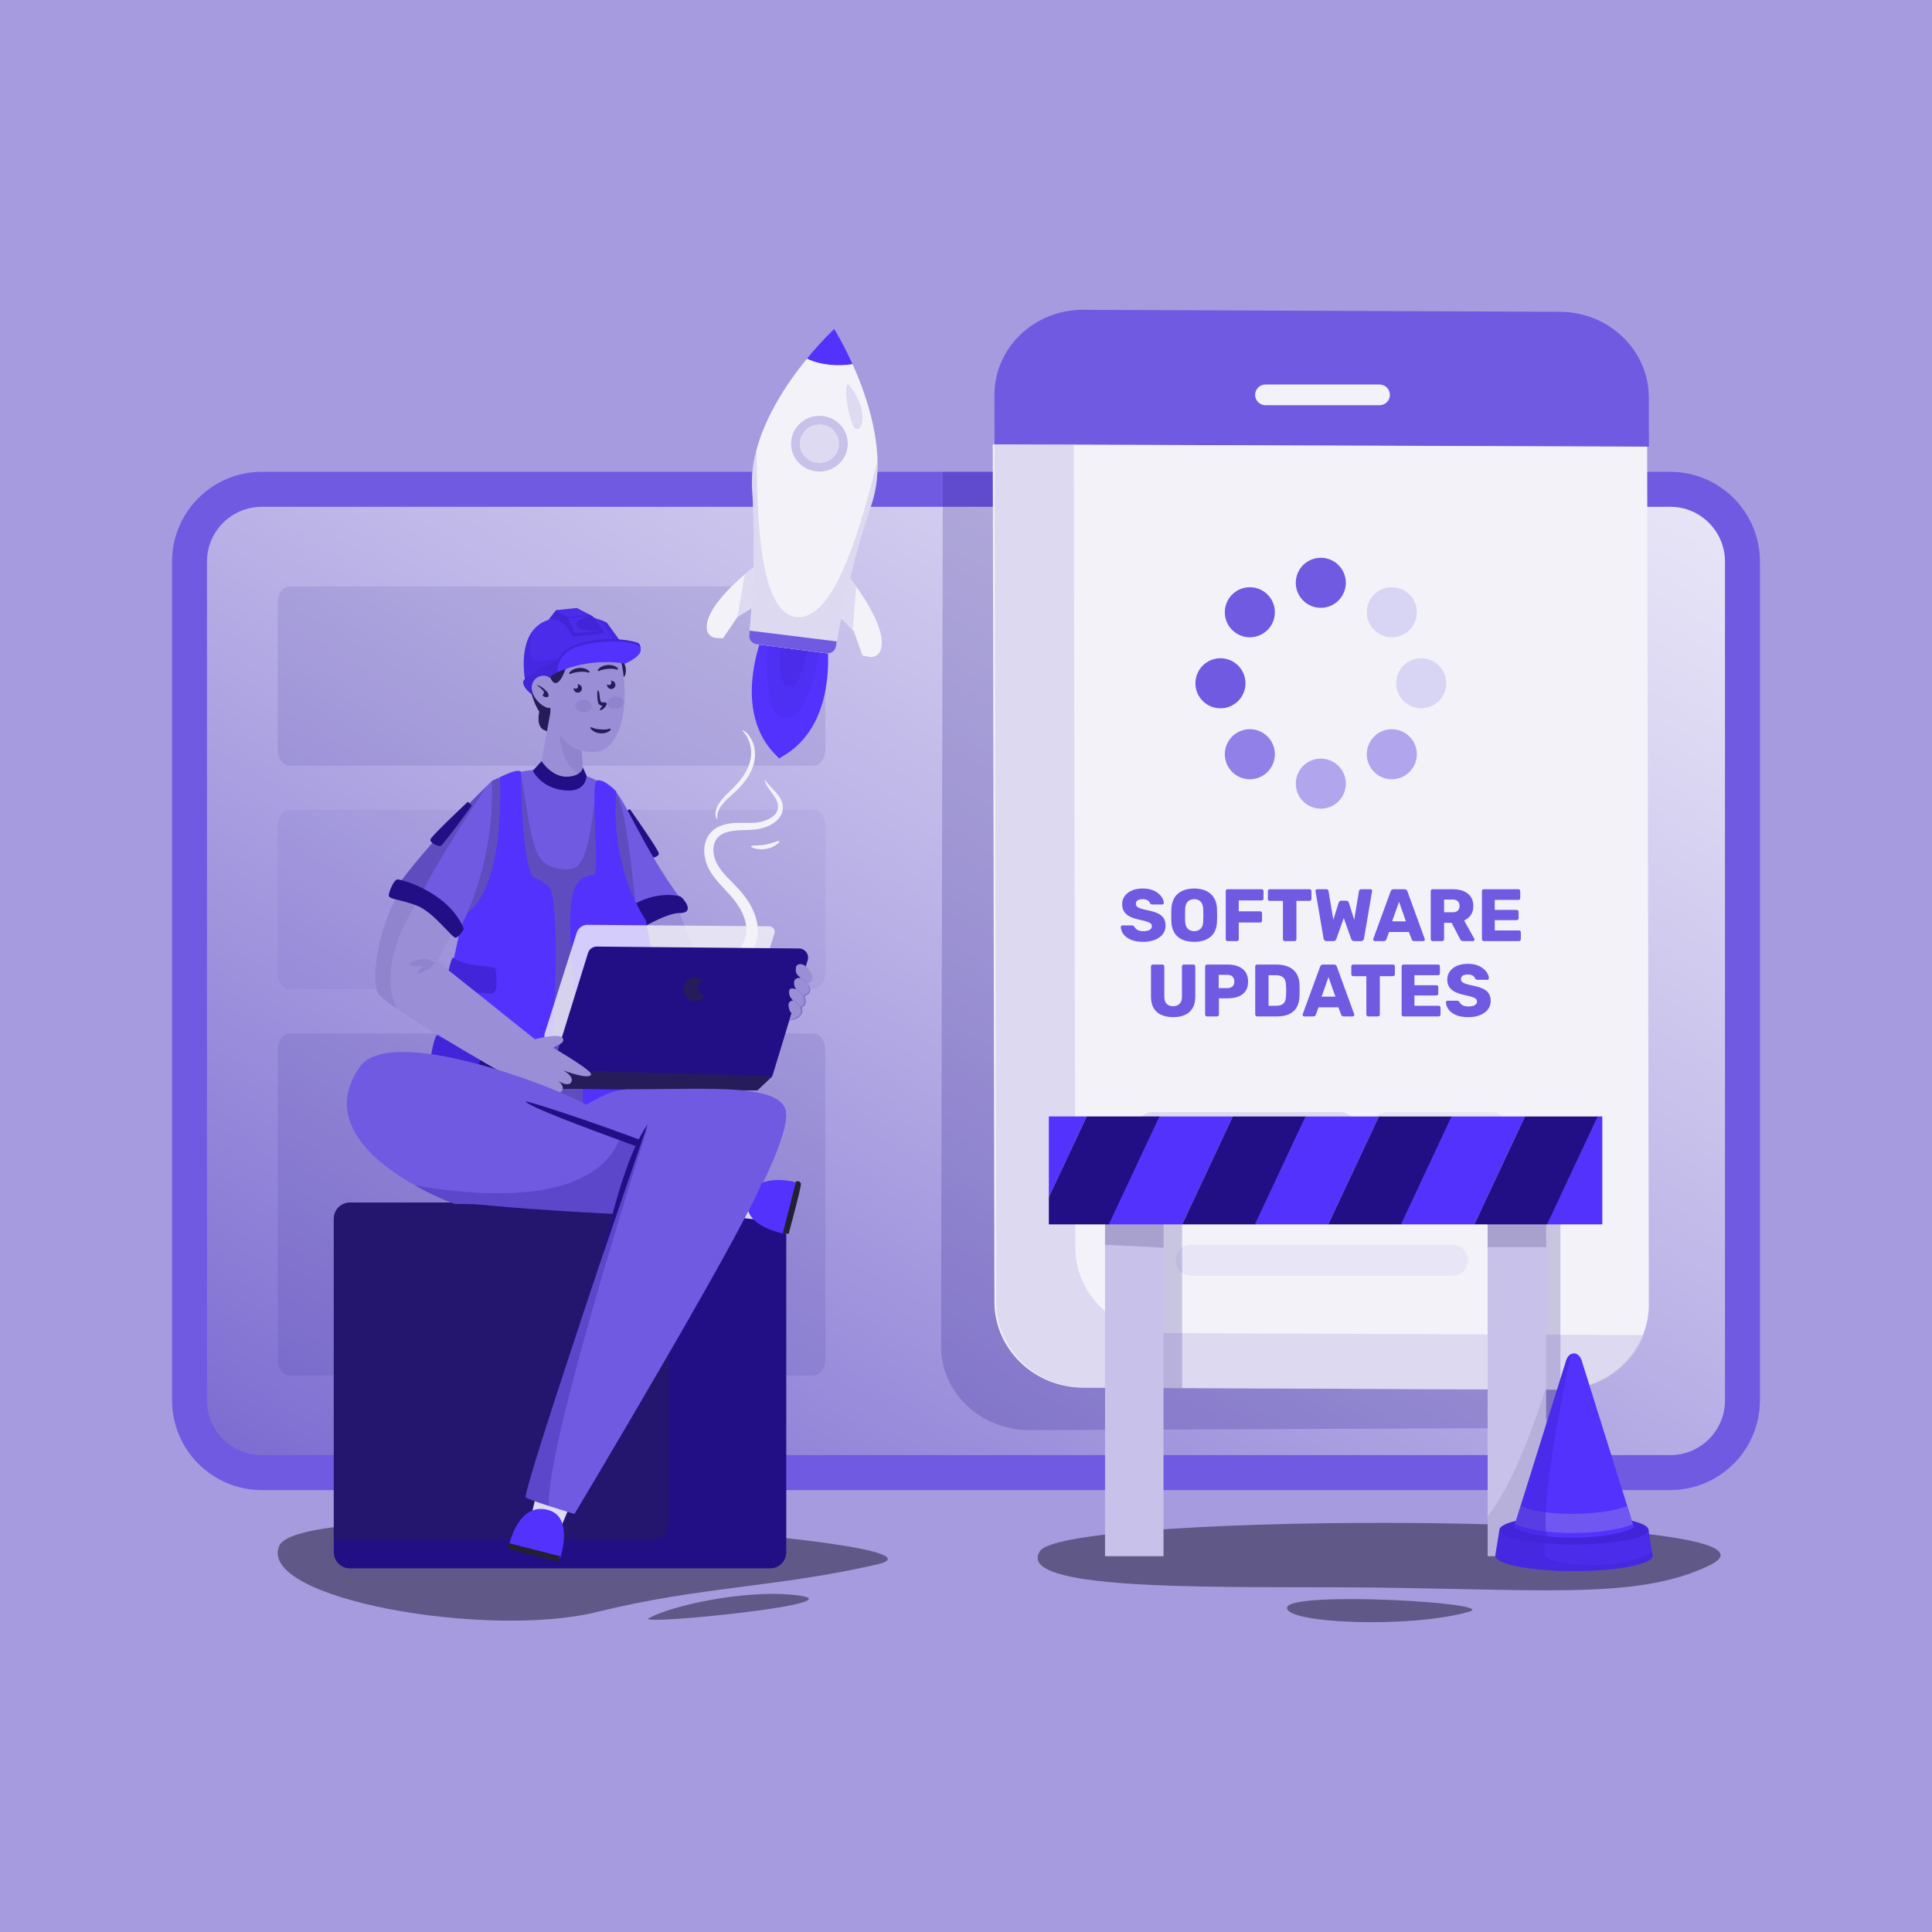 <svg width="1340" height="1340" viewBox="0 0 1340 1340" fill="none" xmlns="http://www.w3.org/2000/svg">
<rect x="0" y="0" width="1340" height="1340" fill="#333333" stroke="none"/>
<g clip-path="url(#clip0_435_1156)">
<rect width="1340" height="1340" fill="#A69BDF"/>
<path d="M193.585 1072.3C178.627 1109.12 338.455 1136.74 413.999 1118.04C485.474 1100.35 539.946 1100.89 608.242 1085.08C680.579 1068.33 209.084 1034.15 193.585 1072.3ZM721.31 1075.82C703.738 1102.83 834.047 1100.61 926.487 1100.92C1064.87 1101.38 1134.61 1110.85 1186.09 1085.48C1260.55 1048.79 739.518 1047.84 721.31 1075.82ZM548.945 1106.04C606.27 1111.22 440.033 1127.77 449.838 1122.41C466.316 1113.39 515.024 1102.97 548.945 1106.04ZM892.817 1114.65C889.176 1125.89 977.674 1129.78 1019.07 1117.82C1040.21 1111.71 896.458 1103.41 892.817 1114.65Z" fill="#605886"/>
<path d="M181.545 1033.5C147.24 1033.5 119.341 1005.58 119.341 971.28V389.451C119.341 355.153 147.24 327.247 181.545 327.247H1158.45C1192.76 327.247 1220.66 355.153 1220.66 389.451V971.28C1220.66 1005.58 1192.76 1033.5 1158.45 1033.5H181.545Z" fill="#705AE2"/>
<path d="M1196.42 389.539V971.315C1196.42 992.308 1179.39 1009.23 1158.5 1009.23H181.585C160.591 1009.23 143.555 992.308 143.555 971.315V389.539C143.555 368.547 160.591 351.509 181.585 351.509H1158.5C1179.39 351.509 1196.42 368.547 1196.42 389.539Z" fill="url(#paint0_linear_435_1156)"/>
<g opacity="0.5">
<path opacity="0.2" d="M564.356 716.822H200.735C196.245 716.822 192.604 721.965 192.604 728.309V942.541C192.604 948.886 196.245 954.029 200.735 954.029H564.357C568.847 954.029 572.487 948.885 572.487 942.541V728.309C572.487 721.965 568.847 716.822 564.356 716.822Z" fill="#220F86"/>
<path opacity="0.1" d="M564.356 561.612H200.735C196.245 561.612 192.604 566.756 192.604 573.1V674.472C192.604 680.817 196.245 685.96 200.735 685.96H564.357C568.847 685.96 572.487 680.816 572.487 674.472V573.1C572.487 566.755 568.847 561.612 564.356 561.612Z" fill="#220F86"/>
<path opacity="0.2" d="M564.356 406.715H200.735C196.245 406.715 192.604 411.858 192.604 418.203V519.575C192.604 525.92 196.245 531.063 200.735 531.063H564.357C568.847 531.063 572.487 525.919 572.487 519.575V418.203C572.487 411.858 568.847 406.715 564.356 406.715Z" fill="#220F86"/>
</g>
<path opacity="0.2" d="M653.912 327.247L653.87 351.022L652.775 900.436L652.715 933.894C652.657 965.983 680.158 991.969 714.179 991.918L1044.89 990.556C1078.91 990.504 1106.54 964.455 1106.59 932.343L1106.65 898.885L1107.75 349.47L1107.79 327.246H653.912V327.247Z" fill="#220F86"/>
<path d="M689.714 274.083L689.774 308.228L1143.65 309.811L1143.59 275.666C1143.54 242.896 1115.91 216.312 1081.88 216.259L751.178 214.869C717.158 214.817 689.656 241.336 689.714 274.083Z" fill="#705AE2"/>
<path fill-rule="evenodd" clip-rule="evenodd" d="M877.712 266.692H956.814C960.779 266.692 963.994 269.907 963.994 273.872C963.994 277.838 960.779 281.052 956.814 281.052H877.712C873.747 281.052 870.532 277.838 870.532 273.872C870.532 269.907 873.747 266.692 877.712 266.692Z" fill="#F3F2F9"/>
<path d="M689.653 868.911L688.559 308.228L1142.44 309.811L1143.53 870.494L1143.59 904.639C1143.65 937.386 1116.15 963.905 1082.13 963.853L751.422 962.463C717.401 962.41 689.77 935.827 689.714 903.056L689.653 868.911Z" fill="#F3F2F9"/>
<path opacity="0.5" d="M689.778 308.231L690.877 868.909L690.935 903.052C690.98 935.833 718.606 962.41 752.633 962.459L1083.35 963.844C1109.57 963.897 1131.91 948.157 1140.76 925.939C1139.92 925.971 1139.08 925.984 1138.23 925.984L807.515 924.604C773.493 924.55 745.866 897.974 745.817 865.197L745.759 831.05L744.736 308.369L689.778 308.231Z" fill="#C8C1EA"/>
<path opacity="0.5" d="M928.369 555.793C935.15 549.012 935.15 538.019 928.369 531.239C921.588 524.459 910.595 524.459 903.815 531.239C897.035 538.02 897.035 549.013 903.815 555.793C910.596 562.574 921.589 562.574 928.369 555.793Z" fill="#705AE2"/>
<path opacity="0.75" d="M866.868 540.483C876.457 540.483 884.231 532.71 884.231 523.121C884.231 513.532 876.457 505.758 866.868 505.758C857.279 505.758 849.506 513.532 849.506 523.121C849.506 532.71 857.279 540.483 866.868 540.483Z" fill="#705AE2"/>
<path d="M863.381 477.885C865.573 468.55 859.783 459.205 850.448 457.013C841.113 454.821 831.769 460.611 829.577 469.947C827.384 479.282 833.175 488.626 842.51 490.818C851.844 493.01 861.189 487.22 863.381 477.885Z" fill="#705AE2"/>
<path d="M866.868 442.015C876.457 442.015 884.231 434.242 884.231 424.653C884.231 415.064 876.457 407.29 866.868 407.29C857.279 407.29 849.506 415.064 849.506 424.653C849.506 434.242 857.279 442.015 866.868 442.015Z" fill="#705AE2"/>
<path d="M932.975 408.225C935.189 398.895 929.42 389.537 920.091 387.323C910.761 385.109 901.403 390.877 899.189 400.207C896.975 409.537 902.743 418.895 912.073 421.109C921.403 423.323 930.761 417.555 932.975 408.225Z" fill="#705AE2"/>
<path opacity="0.2" d="M965.336 442.015C974.925 442.015 982.698 434.241 982.698 424.652C982.698 415.063 974.925 407.29 965.336 407.29C955.747 407.29 947.974 415.063 947.974 424.652C947.974 434.241 955.747 442.015 965.336 442.015Z" fill="#705AE2"/>
<path opacity="0.2" d="M997.997 486.167C1004.78 479.386 1004.78 468.393 997.997 461.612C991.216 454.832 980.223 454.832 973.443 461.613C966.662 468.393 966.663 479.387 973.443 486.167C980.224 492.947 991.217 492.947 997.997 486.167Z" fill="#705AE2"/>
<path opacity="0.5" d="M965.336 540.483C974.925 540.483 982.698 532.709 982.698 523.12C982.698 513.531 974.925 505.758 965.336 505.758C955.747 505.758 947.974 513.531 947.974 523.12C947.974 532.709 955.747 540.483 965.336 540.483Z" fill="#705AE2"/>
<path d="M792.901 653.249C789.474 653.249 786.632 652.761 784.371 651.784C782.11 650.808 780.397 649.532 779.231 647.956C778.067 646.381 777.45 644.701 777.382 642.92C777.382 642.646 777.494 642.398 777.716 642.175C777.938 641.952 778.204 641.841 778.512 641.841H784.988C785.467 641.841 785.835 641.927 786.093 642.098C786.35 642.27 786.581 642.492 786.786 642.766C787.061 643.279 787.445 643.777 787.943 644.256C788.439 644.736 789.098 645.122 789.921 645.412C790.743 645.704 791.736 645.849 792.901 645.849C794.888 645.849 796.387 645.541 797.398 644.924C798.407 644.308 798.913 643.468 798.913 642.406C798.913 641.619 798.639 640.985 798.091 640.505C797.543 640.025 796.661 639.588 795.446 639.194C794.229 638.8 792.61 638.397 790.589 637.987C787.985 637.438 785.767 636.728 783.934 635.854C782.101 634.98 780.706 633.833 779.747 632.411C778.788 630.99 778.308 629.217 778.308 627.092C778.308 625.003 778.899 623.135 780.081 621.491C781.263 619.846 782.915 618.562 785.04 617.637C787.164 616.712 789.681 616.249 792.594 616.249C794.958 616.249 797.039 616.557 798.837 617.174C800.635 617.791 802.152 618.613 803.384 619.641C804.618 620.669 805.552 621.756 806.186 622.904C806.819 624.052 807.154 625.174 807.187 626.27C807.187 626.545 807.092 626.793 806.905 627.015C806.716 627.238 806.451 627.349 806.108 627.349H799.325C798.948 627.349 798.622 627.28 798.349 627.143C798.074 627.007 797.834 626.784 797.63 626.475C797.423 625.722 796.884 625.062 796.011 624.497C795.137 623.932 793.997 623.649 792.593 623.649C791.085 623.649 789.913 623.915 789.073 624.446C788.233 624.977 787.815 625.791 787.815 626.887C787.815 627.573 788.046 628.171 788.507 628.685C788.97 629.2 789.741 629.645 790.82 630.021C791.899 630.399 793.381 630.792 795.265 631.203C798.382 631.785 800.9 632.514 802.82 633.387C804.738 634.261 806.151 635.391 807.059 636.778C807.966 638.166 808.421 639.905 808.421 641.994C808.421 644.325 807.753 646.328 806.416 648.007C805.081 649.686 803.256 650.979 800.943 651.886C798.632 652.794 795.95 653.249 792.901 653.249ZM828.255 653.249C825.104 653.249 822.363 652.735 820.034 651.707C817.704 650.68 815.888 649.13 814.587 647.057C813.284 644.985 812.565 642.389 812.428 639.272C812.393 637.799 812.377 636.317 812.377 634.827C812.377 633.337 812.393 631.855 812.428 630.381C812.565 627.298 813.294 624.703 814.613 622.597C815.932 620.49 817.765 618.905 820.111 617.843C822.457 616.782 825.172 616.25 828.256 616.25C831.373 616.25 834.097 616.782 836.428 617.843C838.757 618.905 840.59 620.49 841.926 622.597C843.262 624.703 843.982 627.299 844.083 630.381C844.152 631.855 844.187 633.336 844.187 634.827C844.187 636.317 844.152 637.799 844.083 639.272C843.982 642.389 843.269 644.985 841.952 647.057C840.632 649.13 838.808 650.68 836.479 651.707C834.148 652.735 831.408 653.249 828.255 653.249ZM828.255 645.849C830.072 645.849 831.552 645.302 832.701 644.205C833.849 643.109 834.456 641.362 834.526 638.963C834.594 637.456 834.628 636.033 834.628 634.697C834.628 633.362 834.594 631.974 834.526 630.535C834.456 628.925 834.156 627.615 833.627 626.604C833.094 625.594 832.367 624.849 831.442 624.369C830.516 623.889 829.454 623.649 828.255 623.649C827.091 623.649 826.046 623.889 825.122 624.369C824.196 624.849 823.459 625.594 822.911 626.604C822.363 627.615 822.055 628.925 821.986 630.535C821.952 631.974 821.935 633.362 821.935 634.697C821.935 636.033 821.952 637.456 821.986 638.963C822.09 641.362 822.714 643.108 823.862 644.205C825.01 645.302 826.474 645.849 828.255 645.849ZM851.432 652.735C851.054 652.735 850.746 652.607 850.507 652.35C850.267 652.092 850.147 651.793 850.147 651.45V618.048C850.147 617.671 850.267 617.363 850.507 617.123C850.746 616.884 851.054 616.763 851.432 616.763H875.07C875.447 616.763 875.756 616.884 875.996 617.123C876.234 617.363 876.356 617.671 876.356 618.048V623.238C876.356 623.616 876.235 623.924 875.996 624.163C875.756 624.403 875.447 624.523 875.07 624.523H859.191V632.077H874.043C874.419 632.077 874.727 632.206 874.968 632.462C875.207 632.719 875.328 633.037 875.328 633.413V638.552C875.328 638.895 875.207 639.194 874.968 639.451C874.727 639.708 874.419 639.836 874.043 639.836H859.191V651.45C859.191 651.793 859.071 652.092 858.831 652.35C858.592 652.607 858.284 652.735 857.907 652.735H851.432ZM891.102 652.735C890.726 652.735 890.417 652.607 890.178 652.35C889.938 652.092 889.819 651.793 889.819 651.45V624.831H880.671C880.293 624.831 879.986 624.702 879.746 624.446C879.506 624.189 879.386 623.889 879.386 623.546V618.048C879.386 617.671 879.506 617.363 879.746 617.122C879.986 616.883 880.293 616.763 880.671 616.763H908.318C908.695 616.763 909.002 616.883 909.242 617.122C909.482 617.363 909.602 617.671 909.602 618.048V623.546C909.602 623.889 909.482 624.189 909.242 624.446C909.002 624.702 908.694 624.831 908.318 624.831H899.171V651.45C899.171 651.793 899.051 652.092 898.811 652.35C898.571 652.607 898.263 652.735 897.885 652.735H891.102ZM920.033 652.735C919.451 652.735 918.989 652.564 918.646 652.221C918.303 651.879 918.098 651.485 918.03 651.039L912.429 618.202C912.394 618.099 912.378 618.022 912.378 617.971C912.378 617.92 912.378 617.877 912.378 617.843C912.378 617.569 912.488 617.321 912.711 617.098C912.934 616.875 913.182 616.763 913.457 616.763H919.829C920.788 616.763 921.319 617.141 921.422 617.894L924.763 637.935L928.462 626.116C928.566 625.842 928.737 625.542 928.977 625.217C929.215 624.891 929.61 624.728 930.159 624.728H933.859C934.441 624.728 934.851 624.891 935.092 625.217C935.33 625.542 935.485 625.842 935.554 626.116L939.255 637.935L942.595 617.894C942.698 617.141 943.228 616.763 944.188 616.763H950.56C950.869 616.763 951.133 616.875 951.356 617.098C951.579 617.321 951.691 617.569 951.691 617.843C951.691 617.877 951.681 617.92 951.664 617.971C951.648 618.022 951.639 618.099 951.639 618.202L946.039 651.039C945.969 651.485 945.764 651.879 945.421 652.221C945.078 652.564 944.617 652.735 944.034 652.735H939.152C938.57 652.735 938.125 652.581 937.816 652.272C937.507 651.964 937.302 651.674 937.2 651.399L932.01 636.702L926.82 651.399C926.717 651.674 926.519 651.964 926.229 652.272C925.938 652.581 925.5 652.735 924.918 652.735H920.033ZM953.488 652.735C953.213 652.735 952.965 652.624 952.743 652.401C952.52 652.179 952.409 651.931 952.409 651.656C952.409 651.485 952.425 651.331 952.46 651.194L964.536 618.203C964.639 617.826 964.852 617.492 965.179 617.2C965.504 616.91 965.956 616.764 966.541 616.764H974.145C974.727 616.764 975.182 616.91 975.507 617.2C975.833 617.492 976.046 617.826 976.149 618.203L988.174 651.194C988.242 651.331 988.277 651.485 988.277 651.656C988.277 651.931 988.166 652.179 987.943 652.401C987.72 652.624 987.455 652.735 987.147 652.735H980.826C980.312 652.735 979.927 652.607 979.669 652.35C979.413 652.092 979.25 651.862 979.181 651.656L977.177 646.414H963.457L961.504 651.656C961.434 651.862 961.281 652.093 961.041 652.35C960.801 652.607 960.391 652.735 959.808 652.735H953.488ZM965.564 639.015H975.123L970.344 625.448L965.564 639.015ZM993.621 652.735C993.244 652.735 992.935 652.607 992.697 652.35C992.457 652.092 992.337 651.793 992.337 651.45V618.048C992.337 617.671 992.457 617.363 992.697 617.123C992.935 616.884 993.245 616.763 993.621 616.763H1007.6C1012.05 616.763 1015.55 617.783 1018.08 619.821C1020.62 621.86 1021.88 624.747 1021.88 628.48C1021.88 630.913 1021.3 632.968 1020.14 634.647C1018.97 636.326 1017.43 637.594 1015.51 638.45L1022.55 651.091C1022.65 651.297 1022.71 651.485 1022.71 651.657C1022.71 651.931 1022.59 652.179 1022.37 652.402C1022.15 652.625 1021.9 652.735 1021.63 652.735H1014.79C1014.14 652.735 1013.66 652.573 1013.35 652.248C1013.05 651.922 1012.82 651.622 1012.69 651.348L1006.83 640.043H1001.59V651.451C1001.59 651.794 1001.46 652.093 1001.2 652.35C1000.94 652.607 1000.63 652.735 1000.25 652.735L993.621 652.735ZM1001.59 632.745H1007.5C1009.1 632.745 1010.31 632.351 1011.12 631.563C1011.92 630.776 1012.33 629.714 1012.33 628.377C1012.33 627.041 1011.94 625.962 1011.17 625.14C1010.4 624.317 1009.17 623.907 1007.5 623.907H1001.59V632.745ZM1029.13 652.735C1028.75 652.735 1028.44 652.607 1028.21 652.35C1027.96 652.092 1027.84 651.793 1027.84 651.45V618.048C1027.84 617.671 1027.96 617.363 1028.21 617.123C1028.44 616.884 1028.75 616.763 1029.13 616.763H1053.13C1053.51 616.763 1053.81 616.884 1054.05 617.123C1054.29 617.363 1054.41 617.671 1054.41 618.048V622.878C1054.41 623.255 1054.29 623.564 1054.05 623.803C1053.81 624.044 1053.5 624.163 1053.13 624.163H1036.74V631.101H1052C1052.37 631.101 1052.68 631.229 1052.92 631.486C1053.16 631.743 1053.28 632.06 1053.28 632.436V636.907C1053.28 637.25 1053.16 637.549 1052.92 637.807C1052.68 638.064 1052.37 638.192 1052 638.192H1036.74V645.335H1053.54C1053.92 645.335 1054.22 645.455 1054.46 645.694C1054.7 645.934 1054.82 646.243 1054.82 646.619V651.45C1054.82 651.793 1054.7 652.092 1054.46 652.349C1054.22 652.606 1053.92 652.735 1053.54 652.735H1029.13V652.735Z" fill="#705AE2"/>
<path d="M813.713 705.483C810.596 705.483 807.881 704.977 805.569 703.967C803.257 702.957 801.466 701.397 800.198 699.291C798.931 697.184 798.297 694.504 798.297 691.249V670.282C798.297 669.905 798.417 669.597 798.656 669.356C798.896 669.117 799.204 668.997 799.582 668.997H806.21C806.587 668.997 806.905 669.117 807.161 669.356C807.419 669.597 807.547 669.905 807.547 670.282V691.197C807.547 693.424 808.078 695.095 809.14 696.207C810.201 697.321 811.709 697.878 813.662 697.878C815.58 697.878 817.079 697.321 818.158 696.207C819.237 695.095 819.776 693.425 819.776 691.197V670.282C819.776 669.905 819.906 669.597 820.163 669.356C820.419 669.117 820.719 668.997 821.062 668.997H827.742C828.085 668.997 828.384 669.117 828.641 669.356C828.898 669.597 829.027 669.905 829.027 670.282V691.249C829.027 694.504 828.392 697.184 827.125 699.291C825.857 701.397 824.075 702.957 821.78 703.967C819.486 704.977 816.797 705.483 813.713 705.483ZM837.146 704.969C836.768 704.969 836.461 704.841 836.222 704.584C835.981 704.326 835.861 704.027 835.861 703.684V670.282C835.861 669.905 835.981 669.597 836.222 669.356C836.461 669.117 836.768 668.997 837.146 668.997H851.535C854.379 668.997 856.853 669.434 858.961 670.307C861.067 671.181 862.712 672.491 863.894 674.239C865.077 675.985 865.668 678.196 865.668 680.868C865.668 683.506 865.077 685.681 863.894 687.394C862.712 689.107 861.067 690.374 858.961 691.196C856.853 692.019 854.379 692.429 851.535 692.429H845.42V703.684C845.42 704.027 845.292 704.326 845.035 704.583C844.777 704.84 844.461 704.969 844.084 704.969L837.146 704.969ZM845.266 685.339H851.278C852.75 685.339 853.924 684.962 854.798 684.208C855.672 683.455 856.108 682.307 856.108 680.765C856.108 679.464 855.731 678.367 854.978 677.477C854.224 676.586 852.99 676.141 851.278 676.141H845.266V685.339ZM871.883 704.969C871.505 704.969 871.197 704.841 870.959 704.584C870.718 704.326 870.598 704.027 870.598 703.684V670.282C870.598 669.905 870.718 669.597 870.959 669.356C871.197 669.117 871.505 668.997 871.883 668.997H885.245C888.601 668.997 891.462 669.537 893.826 670.616C896.19 671.695 898.005 673.271 899.273 675.343C900.541 677.416 901.225 679.977 901.328 683.026C901.362 684.534 901.379 685.852 901.379 686.983C901.379 688.113 901.361 689.416 901.328 690.889C901.191 694.075 900.514 696.713 899.298 698.802C898.082 700.892 896.318 702.443 894.005 703.453C891.693 704.463 888.858 704.969 885.501 704.969L871.883 704.969ZM879.848 697.569H885.245C886.717 697.569 887.942 697.337 888.918 696.875C889.895 696.412 890.631 695.685 891.129 694.69C891.625 693.697 891.89 692.396 891.925 690.785C891.993 689.792 892.037 688.901 892.053 688.113C892.07 687.325 892.07 686.537 892.053 685.749C892.037 684.961 891.993 684.087 891.925 683.128C891.857 680.799 891.247 679.094 890.1 678.015C888.953 676.936 887.248 676.396 884.987 676.396H879.849V697.569H879.848ZM904.566 704.969C904.292 704.969 904.044 704.858 903.821 704.635C903.598 704.413 903.487 704.165 903.487 703.89C903.487 703.719 903.504 703.565 903.539 703.428L915.615 670.437C915.717 670.06 915.931 669.726 916.256 669.434C916.582 669.144 917.036 668.998 917.618 668.998H925.223C925.806 668.998 926.259 669.144 926.585 669.434C926.91 669.726 927.125 670.06 927.228 670.437L939.253 703.428C939.321 703.565 939.356 703.719 939.356 703.89C939.356 704.165 939.244 704.413 939.021 704.635C938.799 704.858 938.534 704.969 938.225 704.969H931.905C931.391 704.969 931.005 704.841 930.748 704.584C930.491 704.326 930.328 704.096 930.26 703.89L928.255 698.648H914.536L912.583 703.89C912.513 704.095 912.359 704.326 912.12 704.584C911.881 704.841 911.469 704.969 910.886 704.969H904.566ZM916.643 691.249H926.202L921.422 677.682L916.643 691.249ZM948.965 704.969C948.588 704.969 948.279 704.841 948.041 704.584C947.8 704.326 947.681 704.027 947.681 703.684V677.065H938.534C938.156 677.065 937.848 676.936 937.609 676.68C937.369 676.422 937.249 676.123 937.249 675.78V670.282C937.249 669.905 937.369 669.597 937.609 669.356C937.848 669.117 938.156 668.997 938.534 668.997H966.181C966.558 668.997 966.865 669.117 967.105 669.356C967.345 669.597 967.465 669.905 967.465 670.282V675.78C967.465 676.123 967.345 676.423 967.105 676.68C966.865 676.936 966.557 677.065 966.181 677.065H957.034V703.684C957.034 704.027 956.913 704.326 956.674 704.584C956.434 704.841 956.125 704.969 955.749 704.969H948.965ZM973.426 704.969C973.048 704.969 972.74 704.841 972.502 704.584C972.261 704.326 972.141 704.027 972.141 703.684V670.282C972.141 669.905 972.261 669.597 972.502 669.356C972.74 669.117 973.048 668.997 973.426 668.997H997.425C997.801 668.997 998.109 669.117 998.349 669.356C998.589 669.597 998.709 669.905 998.709 670.282V675.112C998.709 675.489 998.589 675.798 998.349 676.037C998.109 676.278 997.801 676.397 997.425 676.397H981.032V683.335H996.294C996.671 683.335 996.979 683.463 997.219 683.72C997.458 683.977 997.578 684.294 997.578 684.67V689.141C997.578 689.484 997.458 689.783 997.219 690.04C996.979 690.298 996.67 690.426 996.294 690.426H981.032V697.569H997.835C998.212 697.569 998.521 697.689 998.76 697.928C999 698.168 999.12 698.477 999.12 698.853V703.684C999.12 704.027 999 704.326 998.76 704.584C998.521 704.841 998.212 704.969 997.835 704.969H973.426ZM1018.39 705.483C1014.96 705.483 1012.12 704.995 1009.86 704.018C1007.6 703.042 1005.88 701.766 1004.72 700.19C1003.55 698.614 1002.94 696.935 1002.87 695.154C1002.87 694.88 1002.98 694.632 1003.2 694.409C1003.43 694.186 1003.69 694.075 1004 694.075H1010.48C1010.95 694.075 1011.32 694.161 1011.58 694.332C1011.84 694.504 1012.07 694.726 1012.27 695C1012.55 695.514 1012.93 696.011 1013.43 696.49C1013.93 696.971 1014.59 697.356 1015.41 697.647C1016.23 697.938 1017.22 698.083 1018.39 698.083C1020.38 698.083 1021.87 697.775 1022.89 697.158C1023.9 696.542 1024.4 695.703 1024.4 694.641C1024.4 693.853 1024.13 693.219 1023.58 692.739C1023.03 692.26 1022.15 691.823 1020.93 691.429C1019.72 691.035 1018.1 690.632 1016.08 690.221C1013.47 689.673 1011.25 688.963 1009.42 688.089C1007.59 687.215 1006.19 686.068 1005.23 684.646C1004.27 683.225 1003.8 681.452 1003.8 679.328C1003.8 677.238 1004.39 675.371 1005.57 673.726C1006.75 672.082 1008.4 670.797 1010.53 669.872C1012.65 668.947 1015.17 668.484 1018.08 668.484C1020.45 668.484 1022.53 668.793 1024.33 669.409C1026.12 670.026 1027.64 670.849 1028.87 671.876C1030.11 672.904 1031.04 673.992 1031.67 675.139C1032.31 676.287 1032.64 677.409 1032.68 678.505C1032.68 678.78 1032.58 679.027 1032.39 679.25C1032.2 679.473 1031.94 679.584 1031.6 679.584H1024.81C1024.44 679.584 1024.11 679.515 1023.84 679.378C1023.56 679.242 1023.32 679.019 1023.12 678.71C1022.91 677.957 1022.37 677.297 1021.5 676.732C1020.63 676.166 1019.49 675.884 1018.08 675.884C1016.57 675.884 1015.4 676.15 1014.56 676.681C1013.72 677.212 1013.3 678.025 1013.3 679.122C1013.3 679.808 1013.53 680.406 1014 680.92C1014.46 681.434 1015.23 681.88 1016.31 682.256C1017.39 682.634 1018.87 683.027 1020.75 683.438C1023.87 684.021 1026.39 684.748 1028.31 685.622C1030.23 686.496 1031.64 687.626 1032.55 689.013C1033.45 690.401 1033.91 692.14 1033.91 694.229C1033.91 696.56 1033.24 698.563 1031.9 700.241C1030.57 701.92 1028.74 703.214 1026.43 704.121C1024.12 705.028 1021.44 705.483 1018.39 705.483Z" fill="#705AE2"/>
<g opacity="0.5">
<path opacity="0.5" d="M826.201 863.242H1007.46C1013.41 863.242 1018.23 868.065 1018.23 874.017C1018.23 879.967 1013.41 884.791 1007.46 884.791H826.201C820.252 884.791 815.43 879.966 815.43 874.017C815.43 868.065 820.252 863.242 826.201 863.242Z" fill="#C8C1EA"/>
<path d="M929.243 793.056H799.424C793.472 793.056 788.649 788.234 788.649 782.285V782.063C788.649 776.115 793.473 771.292 799.424 771.292H929.243C935.192 771.292 940.018 776.115 940.018 782.063V782.285C940.018 788.234 935.193 793.056 929.243 793.056ZM799.424 817.516H1032.79C1038.75 817.516 1043.57 822.341 1043.57 828.291V828.512C1043.57 834.458 1038.75 839.284 1032.79 839.284H799.424C793.472 839.284 788.649 834.458 788.649 828.512V828.291C788.649 822.341 793.472 817.516 799.424 817.516Z" fill="#C8C1EA"/>
<path opacity="0.5" d="M1034.24 793.059H961.947C955.996 793.059 951.171 788.234 951.171 782.288V782.066C951.171 776.116 955.996 771.292 961.947 771.292H1034.24C1040.19 771.292 1045.02 776.116 1045.02 782.066V782.288C1045.02 788.234 1040.19 793.059 1034.24 793.059Z" fill="#C8C1EA"/>
</g>
<path d="M572.127 432.492C572.127 432.492 586.799 500.742 541.407 525.354C541.407 525.354 540.658 526.164 540.382 525.913C540.049 526.085 539.538 525.113 539.538 525.113C502.143 489.821 534.234 427.604 534.234 427.604L572.127 432.492Z" fill="#5332FE"/>
<path opacity="0.5" d="M538.365 406.527L573.667 411.082C573.667 411.082 567.231 501.099 544.092 498.115C520.953 495.13 538.365 406.527 538.365 406.527Z" fill="#4B2CEB"/>
<path d="M544.073 429.449L562.134 431.779C562.134 431.779 558.842 477.832 547.004 476.305C535.166 474.778 544.073 429.449 544.073 429.449Z" fill="#4B2CEB"/>
<path d="M578.597 228.175L578.591 228.196C578.591 228.196 584.751 238.052 591.297 252.588C581.122 254.289 568.526 253.188 559.69 248.768C569.934 236.248 578.57 228.19 578.57 228.19L578.581 228.148L578.597 228.175Z" fill="#5332FE"/>
<path d="M587.6 398.629C587.6 398.629 617.111 434.147 610.659 451.258C609.469 454.414 606.057 456.192 602.696 455.546L598.224 454.687L592.139 437.711L582.483 427.736L587.6 398.629ZM525.827 391.002C525.827 391.002 488.297 418.242 490.243 436.389C490.602 439.737 493.461 442.289 496.879 442.48L501.429 442.735L511.596 427.766L523.462 420.449L525.827 391.002Z" fill="#F3F2F9"/>
<path d="M582.491 427.744L591.393 436.928L593.896 406.878C590.303 401.878 587.605 398.628 587.605 398.628L582.491 427.744ZM511.549 427.826L511.594 427.76L523.464 420.456L525.836 391.001C525.836 391.001 521.837 393.91 516.493 398.455L511.549 427.826Z" fill="#DEDAF2"/>
<path d="M591.297 252.587C592.763 255.812 594.241 259.309 595.722 262.998C605.549 287.75 614.165 321.568 604.312 350.213C589.772 392.463 582.17 433.93 579.77 448.414C579.271 451.426 576.428 453.497 573.35 453.099L524.606 446.809C521.528 446.412 519.326 443.691 519.634 440.655C521.116 426.053 524.655 384.065 521.702 339.559C519.732 309.79 536.419 279.745 552.209 258.38C554.772 254.933 557.291 251.721 559.69 248.768C568.525 253.188 581.121 254.289 591.297 252.587Z" fill="#F3F2F9"/>
<path opacity="0.5" d="M521.709 339.567C524.652 384.065 521.118 426.054 519.636 440.656C519.322 443.696 521.52 446.417 524.602 446.815L573.351 453.105C576.433 453.503 579.264 451.421 579.775 448.423C582.176 433.936 589.765 392.466 604.305 350.216C607.635 340.507 608.859 330.214 608.639 319.887C598.549 357.843 580.184 432.495 551.496 427.826C523.725 423.307 525.336 341.293 524.743 311.814C522.298 320.912 521.086 330.252 521.709 339.567Z" fill="#C8C1EA"/>
<path d="M580.37 444.874C580.144 446.182 579.942 447.374 579.769 448.414C579.271 451.426 576.428 453.497 573.35 453.099L524.606 446.809C521.528 446.412 519.326 443.691 519.634 440.654C519.732 439.693 519.839 438.605 519.951 437.414L580.37 444.874Z" fill="#705AE2"/>
<path d="M548.842 305.243C547.429 315.825 555.012 325.529 565.777 326.918C576.542 328.307 586.415 320.854 587.828 310.272C589.241 299.69 581.659 289.986 570.893 288.597C560.128 287.208 550.255 294.66 548.842 305.243Z" fill="#C8C1EA"/>
<path d="M570.111 294.451C577.587 295.415 582.853 302.154 581.872 309.503C580.891 316.852 574.035 322.028 566.558 321.064C559.082 320.099 553.816 313.36 554.797 306.011C555.779 298.662 562.635 293.486 570.111 294.451Z" fill="#DEDAF2"/>
<path d="M589.283 267.571C605.287 287.823 595.779 305.446 591.245 294.149C586.713 282.853 585.026 262.184 589.283 267.571Z" fill="#DEDAF2"/>
<path d="M531.679 573.377C529.179 574.344 526.473 575.016 523.595 575.363C520.62 575.698 517.912 575.647 515.019 575.779C509.407 575.995 503.201 576.402 499.072 579.729C494.857 582.892 493.794 589.248 495.707 595.272C497.458 601.254 502.451 606.601 507.955 612.145C513.534 617.668 519.635 624.432 523.062 633.075C524.807 637.372 525.833 642.25 525.513 647.293C525.135 652.314 523.418 657.336 520.515 661.607C517.011 666.749 512.37 670.692 507.28 673.899C502.338 673.218 509.314 663.605 513.77 657.174C516.001 654.004 517.276 650.388 517.643 646.73C517.938 643.064 517.279 639.307 515.914 635.758C514.582 632.2 512.621 628.837 510.366 625.743C508.134 622.645 505.492 619.843 502.779 616.952C497.439 611.235 491.631 605.091 489.433 597.029C488.384 593.139 488.079 589.059 489.025 585.117C489.9 581.199 492.267 577.476 495.444 575.195C498.599 572.808 502.246 571.765 505.539 571.243C508.867 570.741 512 570.693 514.938 570.708C517.838 570.705 520.74 570.854 523.133 570.683C525.615 570.5 527.999 570.03 530.162 569.32C534.483 567.922 537.965 565.407 539.106 562.303C540.288 559.15 539.292 555.939 537.762 553.469C536.253 550.949 534.543 548.903 533.329 547.126C530.792 543.594 530.204 541.267 530.476 541.18C530.803 541.045 531.879 542.948 534.785 545.99C536.201 547.55 538.121 549.362 540.069 552.009C541.992 554.537 543.907 558.73 542.517 563.41C541.098 568.119 536.591 571.501 531.679 573.377Z" fill="#F3F2F9"/>
<path d="M497.351 568.166C497.603 568.096 497.372 567.087 497.507 565.373C497.662 563.66 498.436 561.275 500.308 558.758C502.157 556.227 504.935 553.595 508.19 550.745C511.496 547.844 514.988 544.352 517.923 540.079C520.859 535.811 522.832 531.117 523.437 526.577C524.042 522.051 523.322 517.909 522.069 514.722C520.791 511.518 518.981 509.304 517.535 508.059C516.092 506.793 515.074 506.41 514.978 506.542C514.58 506.933 518.192 509.376 520.014 515.419C520.895 518.386 521.322 522.143 520.634 526.17C519.953 530.171 518.103 534.428 515.371 538.392C512.634 542.377 509.385 545.763 506.259 548.706C503.08 551.698 500.28 554.645 498.488 557.587C496.659 560.513 496.078 563.454 496.31 565.383C496.556 567.327 497.206 568.223 497.351 568.166Z" fill="#F3F2F9"/>
<path d="M520.905 586.909C520.575 587.643 525.297 589.886 531.386 588.777C537.484 587.713 541.103 583.983 540.532 583.41C539.996 582.713 536.096 584.915 530.837 585.802C525.597 586.786 521.158 586.073 520.905 586.909Z" fill="#F3F2F9"/>
<path d="M545.333 845.259V1076.56C545.333 1082.75 540.327 1087.77 534.137 1087.77H242.711C236.521 1087.77 231.503 1082.75 231.503 1076.56V845.259C231.503 839.082 236.521 834.063 242.711 834.063H534.137C540.327 834.063 545.333 839.082 545.333 845.259Z" fill="#220F86"/>
<path opacity="0.5" d="M463.808 834.063V1057C463.808 1063.19 458.79 1068.21 452.6 1068.21H231.503V845.26C231.503 839.082 236.521 834.063 242.711 834.063H463.808Z" fill="#261C59"/>
<path d="M463.142 611.535C463.142 611.535 486.391 675.386 492.768 683.011C499.145 690.635 531.457 684.604 531.457 684.604C531.457 684.604 536.492 663.057 539.926 662.977C543.361 662.898 545.04 681.843 545.04 681.843C545.04 681.843 557.329 685.356 557.337 690.767C557.345 696.179 547.432 709.394 543.909 711.228C540.386 713.063 504.274 733.977 470.263 728.236C436.252 722.494 432.447 635.961 432.447 635.961L463.142 611.535Z" fill="#9A8ED7"/>
<path d="M436.854 561.175C435.617 561.989 433.752 562.799 433.677 563.161C433.602 563.523 447.869 594.391 449.121 595.027C450.374 595.662 457.267 594.567 456.944 591.859C456.622 589.152 436.854 561.175 436.854 561.175Z" fill="#220F86"/>
<path d="M471.963 623.227C443.034 630.478 437.94 640.177 435.016 645.256C435.016 645.256 383.209 556.117 425.793 548.324C431.682 550.317 446.374 589.066 471.963 623.227Z" fill="#705AE2"/>
<path d="M472.196 621.966C473.983 623.158 482.732 633.429 471.173 633.297C459.614 633.165 432.637 651.749 430.883 650.347C429.129 648.944 428.783 636.382 428.783 636.382C446.707 616.477 470.409 620.774 472.196 621.966Z" fill="#220F86"/>
<path d="M449.315 761.622C435.614 775.322 311.706 776.334 304.793 767.694C297.88 759.054 336.486 544.678 341.136 541.712C345.785 538.746 388.212 521.811 425.234 547.948C441.392 556.117 449.315 761.622 449.315 761.622Z" fill="#705AE2"/>
<path opacity="0.5" d="M306.674 769.002C351.434 783.021 438.387 772.549 449.307 761.629C449.307 761.629 441.385 556.116 425.237 547.951C421.785 545.511 417.55 543.068 414.034 541.337C407.817 596.789 404.588 605.336 388.212 602.555C370.339 599.521 369.55 589.164 361.263 535.233C351.949 537.238 342.789 540.658 341.13 541.709C336.481 544.683 296.23 765.731 306.674 769.002Z" fill="#4E3F9C"/>
<path d="M400.648 612.324C384.627 633.253 411.94 743.036 402.093 789.578C435.975 788.782 464.314 776.82 467.977 766.733C468.516 765.248 470.143 763.289 469.975 761.582C469.838 760.186 467.18 757.454 467.028 755.974C462.933 716.066 447.992 638.457 447.992 638.457C421.418 596.908 427.494 548.989 427.494 548.989C427.494 548.989 418.907 539.844 414.035 541.337C409.18 542.813 416.28 606.166 411.786 606.912C409.83 607.244 404.553 607.221 400.648 612.324ZM291.641 766.435C293.332 774.083 311.132 776.083 326.9 779.09C333.033 780.262 346.939 788.739 373.373 789.142C384.485 741.811 388.98 644.172 382.481 618.304C381.334 613.737 374.344 610.514 369.34 608.041C361.308 594.182 361.263 535.234 361.263 535.234C359.128 532.596 346.76 539.042 346.76 539.042C349.679 625.488 321.267 634.801 321.267 634.801C321.267 634.801 306.912 701.772 299.122 736.606C298.303 740.268 292.254 740.365 292.041 745.026C291.928 747.485 295.676 750.627 295.269 752.754C293.636 761.287 289.744 757.851 291.641 766.435Z" fill="#5332FE"/>
<path d="M464.094 730.361C454.73 735.913 437.058 733.806 437.058 736.201C437.058 738.596 436.046 749.603 441.45 749.902C446.853 750.201 464.762 750.384 466.18 747.947C467.598 745.51 465.605 729.465 464.094 730.361ZM451.453 661.296C440.987 666.848 424.593 665.522 424.593 667.917C424.593 670.312 423.462 681.318 429.501 681.618C435.541 681.917 454.533 681.79 456.118 679.353C457.704 676.916 453.142 660.4 451.453 661.296ZM303.253 718.131C312.453 725.269 332.722 723.17 332.652 726.154C332.582 729.139 335.103 742.682 329.692 742.928C324.28 743.175 300.349 740.814 299.002 737.744C297.656 734.674 301.769 716.979 303.253 718.131ZM314.478 664.246C323.677 671.384 343.946 669.285 343.877 672.27C343.806 675.254 346.327 688.797 340.916 689.043C335.505 689.29 311.574 686.93 310.227 683.859C308.88 680.789 312.994 663.094 314.478 664.246Z" fill="#4225D8"/>
<path d="M429.251 453.978C429.251 453.978 435.979 461.5 433.628 468.169C431.276 474.837 393.571 483.082 393.571 483.082L387.7 511.31C387.7 511.31 381.443 516.461 379.158 506.907C379.158 506.907 371.425 506.647 374.011 493.534C374.011 493.534 370.28 488.573 368.097 478.642C368.931 475.555 367.569 470.877 371.049 464.251C374.528 457.625 411.286 447.994 429.251 453.978Z" fill="#261C59"/>
<path d="M401.745 497.512L404.716 539.271C404.716 539.271 383.231 548.788 375.169 530.239L382.486 490.061L401.745 497.512Z" fill="#9A8ED7"/>
<path d="M387.897 505.932C387.897 505.932 387.86 533.236 404.731 537.69L402.894 515.831L387.897 505.932Z" fill="#9084CE"/>
<path d="M381.272 468.957C381.373 471.25 381.868 494.853 381.868 494.853L381.867 494.868C385.923 510.506 396.083 522.966 413.223 521.512C430.721 520.04 437.042 489.184 431.102 459.777C416.288 452.714 392.19 464.042 392.19 464.042C389.862 471.164 384.962 479.061 381.272 468.957Z" fill="#9A8ED7"/>
<path d="M410.412 490.065C410.227 492.418 407.526 494.091 404.381 493.803C401.235 493.515 398.835 491.374 399.021 489.021C399.206 486.669 401.907 484.996 405.052 485.284C408.198 485.572 410.598 487.713 410.412 490.065ZM421.105 487.957C421.291 490.31 423.991 491.983 427.137 491.695C430.283 491.407 432.683 489.266 432.497 486.913C432.312 484.56 429.611 482.887 426.466 483.175C423.32 483.463 420.92 485.604 421.105 487.957Z" fill="#9084CE"/>
<path d="M375.65 527.947C375.65 527.947 383.09 539.877 394.651 538.633C404.11 537.613 404.239 532.23 404.239 532.23C404.239 532.23 406.312 536.811 406.873 538.095C406.676 540.018 405.65 548.772 393.71 548.306C375.461 547.593 369.55 534.561 369.55 534.561L375.65 527.947Z" fill="#220F86"/>
<path d="M364.564 473.731C364.564 473.731 356.595 437.622 380.188 430.009C403.78 422.395 420.875 431.882 420.875 431.882L432.939 448.512C432.939 448.512 384.27 457.558 364.564 473.731Z" fill="#4B2CEB"/>
<path opacity="0.5" d="M364.546 473.748C384.275 457.568 432.937 448.515 432.937 448.515L420.863 431.883C420.863 431.883 413.009 427.52 400.592 427.078C411.701 433.693 416.283 446.179 412.376 448.246C406.82 451.209 374.094 461.822 369.668 457.313C366.346 454.005 368.273 443.601 369.394 437.66C359.507 450.811 364.546 473.748 364.546 473.748Z" fill="#4225D8"/>
<path d="M397.058 449.522C397.058 449.522 392.26 432.648 381.424 429.639C381.424 429.639 395.94 424.79 409.084 427.378C420.254 429.578 426.436 446.921 426.436 446.921L397.058 449.522Z" fill="#4B2CEB"/>
<path d="M418.788 439.354L397.352 441.68C397.352 441.68 389.974 426.034 380.274 430.079L385.614 423.222L400.042 421.71L410.993 427.338L418.719 437.926L418.788 439.354Z" fill="#4225D8"/>
<path d="M409.707 427.234C409.707 427.234 396.323 428.588 393.773 428.824C394.059 429.272 398.076 436.423 398.27 439.034L417.329 437.594C417.329 437.594 403.69 437.509 401.852 435.948C400.015 434.387 398.369 433.125 400.394 431.159C402.42 429.193 409.707 427.234 409.707 427.234ZM408.126 426.541C408.126 426.541 393.893 428.168 393.656 428.058C393.42 427.947 386.352 423.647 386.486 423.633C386.62 423.619 399.606 422.123 399.606 422.123L408.126 426.541Z" fill="#4B2CEB"/>
<path d="M393.414 454.686C393.414 454.686 363.496 468.104 362.902 472.709C362.309 477.315 369.514 482.179 369.514 482.179L368.526 478.457C368.526 478.457 383.369 467.217 390.585 464.188C397.799 461.161 393.414 454.686 393.414 454.686Z" fill="#4225D8"/>
<path d="M384.137 489.722C387.029 485.727 384.286 474.066 381.209 470.211C379.137 467.616 371.488 467.938 369.326 473.931C367.057 480.217 372.492 487.73 378.556 490.504C380.546 491.414 383.021 491.262 384.137 489.722Z" fill="#9A8ED7"/>
<path d="M380.435 481.722C379.965 478.891 372.942 474.38 372.499 475.369C372.499 475.369 377.44 478.752 377.266 480.298C377.092 481.843 375.502 482.082 377.078 482.985C378.654 483.888 380.821 484.051 380.435 481.722Z" fill="#261C59"/>
<path d="M444.278 451.747C444.278 451.747 444.79 447.509 442.974 446.145C441.157 444.781 422.418 440.528 403.134 445.896C383.849 451.265 386.104 463.842 386.104 463.842L386.843 466.135L405.064 453.665L444.278 451.747Z" fill="#4225D8"/>
<path d="M433.575 460.281C433.575 460.281 410.598 455.516 386.842 466.136C386.842 466.136 384.432 452.771 403.065 447.717C417.074 443.917 440.69 443.753 443.886 449.157C447.083 454.562 433.575 460.281 433.575 460.281Z" fill="#5332FE"/>
<path d="M414.931 478.919C416.249 480.482 415.685 486.044 416.991 486.867C418.299 487.691 420.837 486.341 420.745 488.343C420.653 490.346 416.585 493.308 416.137 492.533C415.688 491.759 417.918 489.558 417.918 489.558C417.918 489.558 415.912 489.324 415.093 488.06C414.275 486.793 413.752 477.52 414.931 478.919Z" fill="#261C59"/>
<path d="M397.901 478.043C398.174 479.588 399.692 480.644 401.261 480.341C402.803 480.041 403.861 478.55 403.559 476.981C403.263 475.466 401.859 474.454 400.335 474.669C400.61 474.916 400.839 475.251 400.909 475.657C401.088 476.577 400.465 477.471 399.544 477.65C398.892 477.746 398.26 477.509 397.905 477.021C397.827 477.333 397.837 477.691 397.901 478.043Z" fill="#261C59"/>
<path d="M415.336 465.513C416.269 464.893 417.292 464.61 418.355 464.393C419.417 464.189 420.547 464.035 421.63 463.932C423.81 463.743 425.948 463.69 428.134 464.478C428.301 464.535 428.858 463.791 428.707 463.642C427.793 462.705 426.586 462.012 425.308 461.627C424.029 461.232 422.682 461.119 421.381 461.227C420.072 461.337 418.822 461.638 417.6 462.183C416.393 462.726 415.203 463.605 414.543 464.822C414.429 465.028 415.193 465.607 415.336 465.513Z" fill="#261C59"/>
<path d="M421.093 475.536C421.365 477.081 422.884 478.136 424.453 477.834C425.994 477.534 427.053 476.043 426.75 474.474C426.454 472.958 425.049 471.947 423.526 472.162C423.801 472.409 424.03 472.744 424.1 473.15C424.279 474.07 423.656 474.964 422.735 475.142C422.083 475.239 421.451 475.001 421.096 474.514C421.018 474.826 421.028 475.184 421.093 475.536Z" fill="#261C59"/>
<path d="M395.541 467.588C396.472 466.968 397.496 466.685 398.558 466.468C399.621 466.263 400.751 466.109 401.833 466.007C404.013 465.818 406.152 465.764 408.338 466.552C408.506 466.61 409.063 465.865 408.911 465.717C407.997 464.78 406.79 464.086 405.512 463.702C404.232 463.307 402.886 463.194 401.585 463.302C400.276 463.412 399.026 463.713 397.804 464.258C396.597 464.8 395.406 465.681 394.747 466.897C394.633 467.102 395.396 467.681 395.541 467.588Z" fill="#261C59"/>
<path d="M422.925 505.305C421.907 505.773 420.852 505.892 419.769 505.941C418.688 505.977 417.547 505.952 416.462 505.885C414.279 505.731 412.159 505.45 410.123 504.331C409.966 504.249 409.3 504.897 409.426 505.067C410.183 506.135 411.267 507.009 412.469 507.587C413.671 508.177 414.984 508.499 416.285 508.596C417.595 508.691 418.876 508.589 420.17 508.242C421.446 507.894 422.76 507.211 423.601 506.112C423.745 505.927 423.081 505.236 422.925 505.305Z" fill="#261C59"/>
<path opacity="0.8" d="M507.61 723.031L381.645 722.004C378.61 721.979 376.889 719.632 377.802 716.761L400.113 646.582C401.025 643.711 404.226 641.403 407.26 641.428L533.226 642.455C536.261 642.48 537.981 644.828 537.069 647.698L514.758 717.878C513.845 720.748 510.645 723.055 507.61 723.031Z" fill="#F3F2F9"/>
<path d="M334.064 731.283L382.735 742.026L407.894 660.808C408.828 658.065 411.504 656.306 414.392 656.534L554.644 657.853C558.632 658.17 561.333 662.057 560.238 665.905L535.659 746.45L525.175 756.3C525.175 756.3 445.524 755.938 388.139 755.06C358.35 754.605 335.884 743.85 334.163 744.343C329.124 745.785 334.064 731.283 334.064 731.283Z" fill="#220F86"/>
<path d="M489.144 690.693C487.326 693.523 483.884 695.061 480.41 694.302C475.94 693.323 473.111 688.905 474.09 684.434C475.072 679.955 479.491 677.126 483.961 678.105C485.428 678.427 486.724 679.12 487.751 680.068C486.039 680.692 484.667 682.152 484.245 684.058C483.6 687.023 485.475 689.951 488.431 690.592C488.667 690.642 488.906 690.683 489.144 690.693Z" fill="#261C59"/>
<path d="M382.735 742.026L535.659 746.45L525.175 756.3L375.408 754.946L382.735 742.026Z" fill="#261C59"/>
<path d="M272.273 619.239C301.464 625.35 314.031 642.221 317.152 647.181L317.431 646.672C317.431 646.672 343.599 603.133 341.135 541.711C341.135 541.711 296.503 584.101 272.273 619.239Z" fill="#705AE2"/>
<path opacity="0.5" d="M292.506 626.162C291.882 624.125 291.832 622.17 292.506 620.33C297.598 606.416 326.559 562.22 337.319 545.513C326 556.93 292.243 590.285 272.268 619.246C280.185 620.905 286.887 623.353 292.506 626.162Z" fill="#4E3F9C"/>
<path d="M262.389 689.258C269.69 700.066 368.902 755.811 368.902 755.811C368.902 755.811 380.902 764.265 383.111 760.791C385.161 757.54 383.105 756.963 382.064 756.163C383.409 756.995 388.279 759.554 389.896 756.448C391.498 753.39 388.501 750.751 387.156 749.758C388.837 750.783 394.64 753.942 396.321 750.323C398.05 746.625 391.719 742.954 390.742 742.362C391.639 742.826 408.449 749.077 409.97 745.298C410.915 742.961 391.078 731.073 383.953 726.863C384.082 725.39 392.334 724.148 390.391 720.185C388.379 716.081 370.998 720.807 370.998 720.807L303.361 666.772L315.226 644.292C312.184 639.457 305.717 624.425 277.264 618.469C264.193 639.098 256.576 680.66 262.389 689.258Z" fill="#9A8ED7"/>
<path d="M262.388 689.258C263.749 691.275 268.489 694.99 275.278 699.697C263.029 673.567 278.496 642.264 289.864 624.876C285.765 623.259 281.202 621.866 276.11 620.793C263.045 641.416 256.576 680.659 262.388 689.258ZM301.931 668.148C295.334 661.987 283.097 666.954 284.139 669.225C285.181 671.496 303.075 669.217 301.931 668.148Z" fill="#9084CE"/>
<path d="M300.485 669.198C294.516 667.351 288.391 674.14 289.726 675.24C291.061 676.34 301.521 669.518 300.485 669.198Z" fill="#9084CE"/>
<path d="M321.728 644.328C321.728 644.328 318.542 649.833 316.147 650.409C313.752 650.985 300.972 632.627 289.005 628.069C277.037 623.51 269.152 623.88 269.645 620.676C270.138 617.473 273.218 610.327 275.559 609.957C277.9 609.588 311.592 618.821 321.728 644.328ZM324.471 556.117C325.518 557.165 327.181 558.335 327.181 558.705C327.181 559.075 306.976 586.426 305.621 586.795C304.266 587.165 297.736 584.701 298.598 582.113C299.461 579.526 324.471 556.117 324.471 556.117Z" fill="#220F86"/>
<path d="M560.036 682.223C560.036 682.223 566.238 681.015 561.863 673.743C557.486 666.47 552.139 668.397 552.01 671.143C551.882 673.888 551.595 675.641 555.456 678.272C555.456 678.272 551.436 677.679 550.833 680.736C550.23 683.794 552.25 686.143 552.25 686.143C552.25 686.143 548.789 684.878 547.801 686.125C546.813 687.372 546.986 691.384 550.117 693.953C550.117 693.953 545.979 693.824 547.091 698.608C548.204 703.392 549.115 702.354 549.115 702.354L547.522 707.697C547.522 707.697 557.71 705.695 555.412 698.548C555.412 698.548 560.933 696.453 557.118 690.67C557.118 690.67 564.937 688.529 560.036 682.223Z" fill="#9A8ED7"/>
<path d="M547.522 707.698C547.537 707.775 547.925 707.757 548.629 707.656C549.338 707.578 550.348 707.338 551.582 706.904C552.79 706.432 554.284 705.712 555.47 704.231C556.027 703.479 556.472 702.524 556.564 701.464C556.603 700.939 556.592 700.399 556.488 699.866C556.445 699.599 556.376 699.334 556.294 699.071L556.224 698.862V698.856L556.232 698.854C556.245 698.85 556.204 698.872 556.385 698.786C556.649 698.684 556.885 698.494 557.131 698.329C557.385 698.175 557.607 697.966 557.818 697.736C558.049 697.529 558.225 697.27 558.392 696.998C559.098 695.888 559.156 694.563 558.952 693.461C558.865 692.895 558.69 692.372 558.508 691.867C558.406 691.619 558.307 691.373 558.19 691.137C558.124 691 558.156 691.08 558.13 691.035C558.135 691.028 558.148 691.021 558.162 691.013L558.632 690.815C559.015 690.667 559.356 690.413 559.705 690.223C560.39 689.795 560.966 689.233 561.404 688.613C562.262 687.295 562.122 685.811 561.787 684.852C561.045 682.882 560.02 682.147 559.959 682.218C559.817 682.31 560.62 683.235 561.086 685.051C561.287 685.943 561.283 687.089 560.579 688.047C560.202 688.506 559.725 688.941 559.119 689.284C558.802 689.436 558.515 689.645 558.159 689.766C557.593 689.985 557.018 690.208 556.434 690.434C556.662 690.823 556.955 691.34 557.095 691.65C557.193 691.859 557.275 692.078 557.36 692.297C557.509 692.741 557.654 693.199 557.717 693.666C557.874 694.597 557.801 695.57 557.305 696.335C557.188 696.525 557.069 696.712 556.895 696.861C556.745 697.027 556.586 697.186 556.383 697.305C556.192 697.432 556.023 697.584 555.798 697.67C555.383 697.868 554.972 698.064 554.562 698.259L554.919 698.963C554.976 699.08 555.016 699.192 555.058 699.301C555.079 699.353 555.099 699.404 555.114 699.458C555.183 699.669 555.244 699.882 555.282 700.097C555.376 700.526 555.391 700.953 555.374 701.368C555.324 702.201 555.004 702.948 554.58 703.587C553.664 704.843 552.359 705.615 551.258 706.152C550.131 706.662 549.185 707.018 548.52 707.226C547.864 707.457 547.506 707.621 547.522 707.698Z" fill="#867AC4"/>
<path d="M559.959 682.217C559.732 682.361 558.864 681.268 557.578 680.199C556.305 679.107 555.092 678.469 555.161 678.244C555.224 677.99 556.754 678.314 558.154 679.514C559.571 680.699 560.157 682.11 559.959 682.217ZM557.297 690.727C557.182 690.789 556.912 690.519 556.47 690.114C556.027 689.706 555.399 689.157 554.692 688.554C553.277 687.349 552.111 686.352 552.25 686.143C552.382 685.94 553.801 686.621 555.273 687.874C556.008 688.5 556.606 689.158 556.955 689.708C557.307 690.259 557.4 690.674 557.297 690.727ZM555.411 698.548C555.284 698.597 555.048 698.271 554.619 697.82C554.183 697.368 553.531 696.794 552.749 696.209C551.189 695.034 549.803 694.188 549.913 693.96C550.01 693.741 551.626 694.246 553.29 695.495C554.12 696.116 554.775 696.831 555.126 697.44C555.475 698.057 555.515 698.512 555.411 698.548Z" fill="#9084CE"/>
<path d="M545.334 773.247C545.334 751.025 493.824 755.503 436.983 755.503C425.174 755.179 413.223 762.42 406.835 766.201C382.546 752.711 270.252 709.978 249.37 740.199C210.191 796.898 315.107 834.983 315.107 834.983L519.429 839.284C519.429 839.284 545.334 792.798 545.334 773.247Z" fill="#705AE2"/>
<path d="M507.928 818.58C507.928 818.58 539.773 826.866 538.997 827.643C538.22 828.419 533.819 846.801 533.819 846.801L499.644 843.176L507.928 818.58Z" fill="#DEDAF2"/>
<path d="M553.237 820.327L544.693 855.863C544.693 855.863 515.309 850.922 518.673 833.338C522.944 811.007 553.237 820.327 553.237 820.327Z" fill="#5332FE"/>
<path d="M552.169 819.357L542.945 855.345L547.023 855.734C547.023 855.734 555.47 824.406 555.47 821.494C555.47 818.58 552.169 819.357 552.169 819.357Z" fill="#232034"/>
<path d="M322.946 748.273C322.946 748.273 507.318 818.412 510.532 819.263C513.745 820.114 510.624 840.29 503.308 843.566C495.992 846.84 312.635 837.131 307.95 831.311C303.266 825.491 237.324 801.535 243.712 752.99C245.882 736.501 322.946 748.273 322.946 748.273Z" fill="#705AE2"/>
<path opacity="0.25" d="M503.302 843.559C495.987 846.845 322.085 837.635 315.108 834.984C312.605 834.033 298.646 828.798 287.992 822.252C401.29 841.387 424.722 804.694 430.049 788.951C471.327 804.614 509.092 818.886 510.537 819.27C513.744 820.118 510.63 840.286 503.302 843.559Z" fill="#220F86"/>
<path d="M507.928 818.58C507.928 818.58 370.369 771.216 364.585 764.103C362.475 761.508 482.961 801.758 507.928 818.58Z" fill="#220F86"/>
<path d="M373.382 1031.08C373.382 1031.08 365.33 1062.99 366.385 1062.68C367.439 1062.37 385.673 1067.35 385.673 1067.35L398.932 1035.65L373.382 1031.08Z" fill="#DEDAF2"/>
<path d="M353.123 1071.65L388.388 1081.25C388.388 1081.25 398.188 1053.11 381.153 1047.6C359.52 1040.6 353.123 1071.65 353.123 1071.65Z" fill="#5332FE"/>
<path d="M352.785 1070.24L388.774 1079.46L387.154 1083.23C387.154 1083.23 355.624 1075.57 353.07 1074.16C350.517 1072.76 352.785 1070.24 352.785 1070.24Z" fill="#232034"/>
<path d="M447.063 784.362C447.063 784.362 361.446 1036.31 364.674 1038.57C367.902 1040.83 398.44 1050.08 398.44 1050.08C398.44 1050.08 529.481 831.206 530.329 814.328C531.176 797.448 522.49 783.666 495.217 776.075C460.505 766.412 447.063 784.362 447.063 784.362Z" fill="#705AE2"/>
<path opacity="0.25" d="M380.715 1044.5C373.334 1042.1 366.152 1039.61 364.668 1038.58C361.448 1036.31 447.063 784.367 447.063 784.367C447.063 784.367 447.713 783.505 449.091 782.246C433.932 829.963 378.224 1008.14 380.715 1044.5Z" fill="#220F86"/>
<path d="M449.201 779.835L418.612 868.771C418.612 868.771 431.065 805.169 449.201 779.835Z" fill="#220F86"/>
<path opacity="0.2" d="M819.91 821.674H794.996V962.676H819.91V821.674Z" fill="#220F86"/>
<path opacity="0.2" d="M1082.28 821.674H1057.36V1009.28H1082.28V821.674Z" fill="#220F86"/>
<path d="M806.99 841.871H766.423V1079.35H806.99V841.871Z" fill="#C8C1EA"/>
<path d="M1072.36 841.871H1031.8V1079.35H1072.36V841.871Z" fill="#C8C1EA"/>
<path opacity="0.1" d="M1072.37 962.124V1079.36H1031.8V1051.53C1048.64 1031.01 1063.89 988.71 1072.37 962.124Z" fill="#261C59"/>
<g opacity="0.2">
<path d="M807.003 841.872V865.385C790.651 864.514 776.814 863.83 766.418 863.331V841.872H807.003Z" fill="#261C59"/>
<path d="M1072.38 841.872H1031.8V864.977H1072.38V841.872Z" fill="#261C59"/>
</g>
<path d="M727.465 830.271L753.681 774.359H727.465V830.271Z" fill="#5332FE"/>
<path d="M753.681 774.359L727.465 830.271V849.197H769.411L804.463 774.359H753.681Z" fill="#220F86"/>
<path d="M855.001 774.36L819.91 849.197H769.089L804.179 774.36H855.001Z" fill="#5332FE"/>
<path d="M905.783 774.36L870.732 849.197H819.91L855.001 774.36H905.783Z" fill="#220F86"/>
<path d="M956.321 774.36L921.23 849.197H870.408L905.498 774.36H956.321Z" fill="#5332FE"/>
<path d="M1007.1 774.36L972.05 849.197H921.229L956.32 774.36H1007.1Z" fill="#220F86"/>
<path d="M1057.64 774.36L1022.55 849.197H971.728L1006.82 774.36H1057.64Z" fill="#5332FE"/>
<path d="M1108.42 774.36L1073.37 849.197H1022.55L1057.64 774.36H1108.42Z" fill="#220F86"/>
<path d="M1111.32 774.359H1108.14L1073.05 849.197H1111.32V774.359Z" fill="#5332FE"/>
<path d="M1037.21 1078.4L1040 1061.13H1143.39L1146.18 1078.4C1146.24 1078.6 1146.28 1078.81 1146.28 1079.02C1146.28 1084.9 1121.84 1089.67 1091.69 1089.67C1061.55 1089.67 1037.11 1084.9 1037.11 1079.02C1037.11 1078.81 1037.15 1078.6 1037.21 1078.4Z" fill="#4B2CEB"/>
<path opacity="0.5" d="M1037.12 1079.02C1037.12 1084.9 1061.56 1089.66 1091.69 1089.66C1121.84 1089.66 1146.28 1084.9 1146.28 1079.02C1146.28 1078.81 1146.25 1078.6 1146.17 1078.39L1145.88 1076.64C1121.36 1090.7 1079.09 1085.21 1073.21 1080.45C1069.13 1077.14 1071.94 1067.93 1074.45 1061.12H1039.98L1037.2 1078.39C1037.15 1078.6 1037.12 1078.81 1037.12 1079.02Z" fill="#4225D8"/>
<path d="M1091.69 1071.22C1120.25 1071.22 1143.39 1066.7 1143.39 1061.13C1143.39 1055.56 1120.25 1051.04 1091.69 1051.04C1063.14 1051.04 1040 1055.56 1040 1061.13C1040 1066.7 1063.14 1071.22 1091.69 1071.22Z" fill="#4225D8"/>
<path d="M1086.27 943.643C1088.34 937.03 1094.95 937.03 1097.02 943.643L1133.26 1059.32C1119.05 1067.92 1068.43 1069.83 1050.04 1059.32L1086.27 943.643Z" fill="#5332FE"/>
<path d="M1132.58 1057.14C1122.97 1061.08 1107.02 1063.3 1090.98 1063.3C1075.94 1063.3 1060.83 1061.37 1050.73 1057.14L1054.72 1044.38C1072.13 1052.89 1115.48 1050.74 1128.57 1044.38L1132.58 1057.14Z" fill="#7057F1"/>
<path opacity="0.5" d="M1072.78 1065.49C1068.39 1041.72 1084.49 963.039 1089.6 939.213C1088.19 939.901 1086.97 941.384 1086.26 943.634L1050.04 1059.32C1055.42 1062.42 1063.6 1064.41 1072.78 1065.49Z" fill="#4225D8"/>
</g>
<defs>
<linearGradient id="paint0_linear_435_1156" x1="1149.22" y1="-139.229" x2="168.557" y2="1538.03" gradientUnits="userSpaceOnUse">
<stop stop-color="white"/>
<stop offset="0.099" stop-color="#F7F6FC"/>
<stop offset="0.263" stop-color="#E0DCF4"/>
<stop offset="0.473" stop-color="#BBB3E7"/>
<stop offset="0.719" stop-color="#8879D5"/>
<stop offset="0.994" stop-color="#4831BE"/>
<stop offset="1" stop-color="#462FBD"/>
</linearGradient>
<clipPath id="clip0_435_1156">
<rect width="1340" height="1340" fill="white"/>
</clipPath>
</defs>
</svg>
